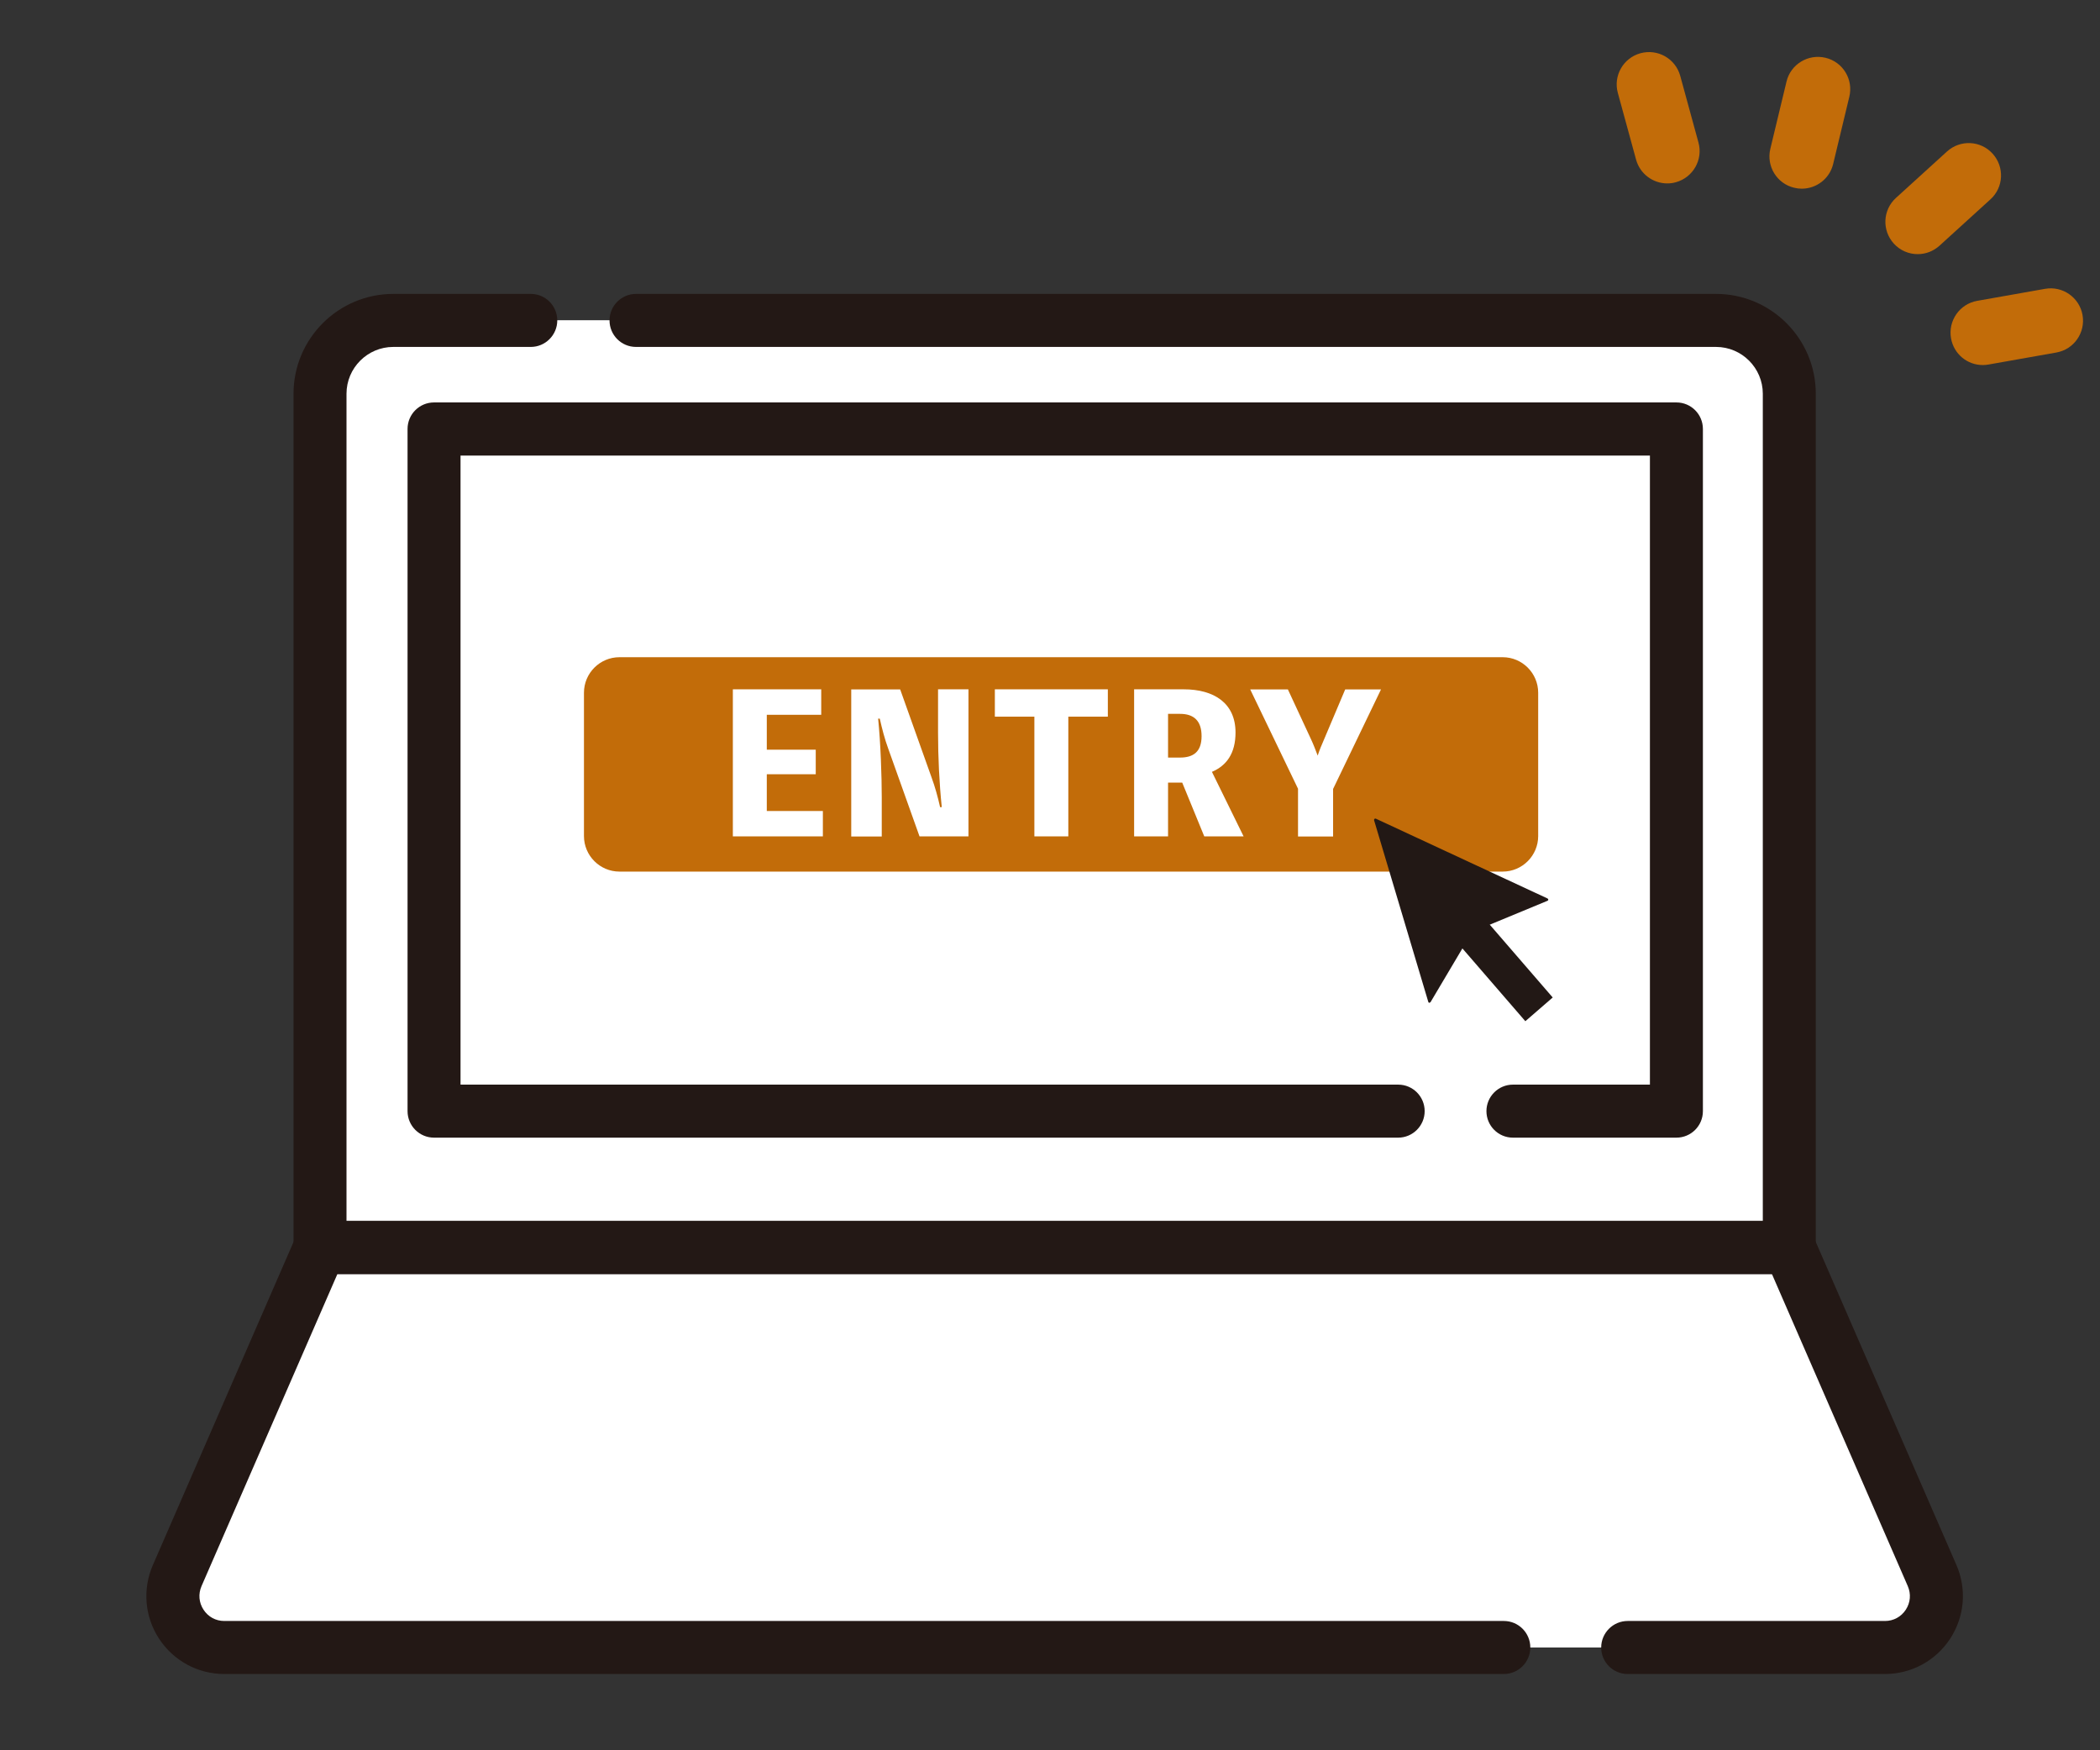 <svg width="180" height="150" viewBox="0 0 180 150" fill="none" xmlns="http://www.w3.org/2000/svg">
<rect x="0" y="0" width="180" height="150" fill="#333333" stroke="none"/>
<g clip-path="url(#clip0_243_49)">
<path d="M167.098 135.023L154.859 106.914H28.92L16.681 135.023C15.413 137.934 17.541 141.191 20.716 141.191H163.063C166.238 141.191 168.367 137.934 167.098 135.023Z" fill="white"/>
<path d="M33.709 27.46H147.098C150.566 27.46 153.377 30.273 153.377 33.744V106.914H27.429V33.744C27.429 30.273 30.241 27.46 33.709 27.46Z" fill="white"/>
<path d="M33.709 27.46H147.098C150.566 27.46 153.377 30.273 153.377 33.744V106.914H27.429V33.744C27.429 30.273 30.241 27.46 33.709 27.46Z" fill="white"/>
<path d="M153.377 109.186H27.43C26.17 109.186 25.159 108.165 25.159 106.914V33.744C25.159 29.022 28.999 25.188 33.709 25.188H45.495C46.755 25.188 47.766 26.208 47.766 27.46C47.766 28.711 46.746 29.732 45.495 29.732H33.709C31.5 29.732 29.7 31.534 29.7 33.744V104.642H151.098V33.744C151.098 31.534 149.298 29.732 147.089 29.732H54.515C53.256 29.732 52.245 28.711 52.245 27.46C52.245 26.208 53.265 25.188 54.515 25.188H147.089C151.808 25.188 155.639 29.031 155.639 33.744V106.914C155.639 108.174 154.619 109.186 153.368 109.186H153.377Z" fill="#231815"/>
<path d="M161.572 143.463H139.515C138.256 143.463 137.245 142.443 137.245 141.191C137.245 139.94 138.265 138.919 139.515 138.919H161.572C162.3 138.919 162.956 138.564 163.355 137.952C163.754 137.339 163.816 136.603 163.523 135.928L151.284 107.819C150.779 106.665 151.311 105.325 152.464 104.828C153.608 104.322 154.956 104.855 155.453 106.009L167.692 134.117C168.596 136.194 168.392 138.555 167.151 140.446C165.909 142.336 163.825 143.463 161.563 143.463H161.572Z" fill="#231815"/>
<path d="M128.9 143.463H19.227C16.965 143.463 14.881 142.336 13.639 140.446C12.397 138.555 12.202 136.185 13.107 134.117L25.346 106.009C25.71 105.183 26.526 104.642 27.43 104.642H153.378C154.637 104.642 155.649 105.662 155.649 106.914C155.649 108.165 154.629 109.186 153.378 109.186H28.92L17.275 135.928C16.983 136.603 17.045 137.339 17.444 137.952C17.843 138.564 18.49 138.919 19.227 138.919H128.9C130.159 138.919 131.17 139.94 131.17 141.191C131.17 142.443 130.15 143.463 128.9 143.463Z" fill="#231815"/>
<path d="M37.203 36.761V95.216H119.844H129.679H143.692V36.761H37.203Z" fill="white"/>
<path d="M143.692 97.497H129.68C128.42 97.497 127.409 96.476 127.409 95.225C127.409 93.973 128.429 92.953 129.68 92.953H141.422V39.042H39.474V92.953H119.844C121.103 92.953 122.114 93.973 122.114 95.225C122.114 96.476 121.094 97.497 119.844 97.497H37.203C35.944 97.497 34.933 96.476 34.933 95.225V36.761C34.933 35.501 35.953 34.489 37.203 34.489H143.692C144.952 34.489 145.963 35.51 145.963 36.761V95.225C145.963 96.485 144.943 97.497 143.692 97.497Z" fill="#231815"/>
<path d="M53.096 56.323H128.802C130.478 56.323 131.844 57.69 131.844 59.368V71.651C131.844 73.329 130.478 74.696 128.802 74.696H53.096C51.42 74.696 50.054 73.329 50.054 71.651V59.368C50.054 57.69 51.42 56.323 53.096 56.323Z" fill="#C26C09"/>
<path d="M70.532 69.495V71.678H62.816V59.075H70.391V61.258H65.725V64.249H69.921V66.353H65.725V69.504H70.532V69.495Z" fill="white"/>
<path d="M83.011 59.075V71.678H78.816L76.138 64.169C75.827 63.326 75.606 62.456 75.41 61.587H75.269C75.481 63.654 75.579 66.566 75.579 68.323V71.687H72.963V59.084H77.158L79.836 66.592C80.147 67.436 80.386 68.305 80.581 69.175H80.723C80.51 67.089 80.404 64.879 80.404 62.776V59.075H83.02H83.011Z" fill="white"/>
<path d="M94.958 61.418H91.57V71.678H88.661V61.418H85.273V59.075H94.958V61.418Z" fill="white"/>
<path d="M103.223 71.678L101.334 67.072H100.119V71.678H97.21V59.075H101.459C104.057 59.075 105.902 60.255 105.902 62.776C105.902 64.569 105.13 65.616 103.88 66.148L106.594 71.678H103.223ZM100.119 64.924H101.148C102.292 64.924 102.993 64.427 102.993 63.087C102.993 61.746 102.301 61.178 101.148 61.178H100.119V64.924Z" fill="white"/>
<path d="M114.265 67.595V71.687H111.259V67.595L107.161 59.084H110.39L112.376 63.361C112.589 63.814 112.766 64.285 112.944 64.755C113.103 64.267 113.281 63.85 113.494 63.361L115.303 59.084H118.372L114.274 67.595H114.265Z" fill="white"/>
<path d="M117.875 70.267L122.531 85.834L126.114 79.79L132.606 77.11L117.875 70.267Z" fill="#221815"/>
<path d="M122.531 85.941C122.531 85.941 122.522 85.941 122.513 85.941C122.469 85.941 122.434 85.906 122.425 85.861L117.777 70.293C117.777 70.293 117.777 70.205 117.813 70.178C117.848 70.151 117.893 70.142 117.928 70.16L132.651 77.003C132.651 77.003 132.713 77.065 132.713 77.101C132.713 77.145 132.686 77.181 132.642 77.198L126.185 79.87L122.62 85.879C122.62 85.879 122.567 85.932 122.522 85.932L122.531 85.941ZM118.052 70.471L122.558 85.568L126.017 79.737C126.017 79.737 126.043 79.701 126.07 79.693L132.331 77.11L118.052 70.48V70.471Z" fill="#221815"/>
<path d="M126.312 77.646L123.964 79.678L130.743 87.518L133.09 85.485L126.312 77.646Z" fill="#221815"/>
<path d="M154.433 16.17C154.22 16.17 153.998 16.144 153.785 16.09C152.295 15.735 151.382 14.235 151.745 12.744L153.129 6.993C153.484 5.502 154.991 4.596 156.473 4.952C157.963 5.307 158.876 6.807 158.512 8.298L157.129 14.049C156.827 15.318 155.692 16.17 154.442 16.17H154.433Z" fill="#C26C09"/>
<path d="M142.903 15.718C141.688 15.718 140.571 14.91 140.234 13.676L138.673 7.969C138.265 6.496 139.134 4.969 140.615 4.561C142.096 4.162 143.613 5.023 144.021 6.505L145.582 12.212C145.99 13.685 145.12 15.212 143.639 15.62C143.391 15.691 143.151 15.718 142.903 15.718Z" fill="#C26C09"/>
<path d="M164.375 21.78C163.621 21.78 162.876 21.478 162.326 20.874C161.297 19.738 161.377 17.99 162.512 16.96L166.885 12.984C168.02 11.954 169.767 12.034 170.796 13.17C171.825 14.306 171.745 16.055 170.61 17.084L166.237 21.061C165.705 21.54 165.04 21.78 164.375 21.78Z" fill="#C26C09"/>
<path d="M169.953 31.285C168.632 31.285 167.47 30.345 167.231 28.995C166.965 27.487 167.967 26.049 169.474 25.782L175.293 24.753C176.791 24.487 178.237 25.49 178.503 26.998C178.769 28.507 177.767 29.945 176.259 30.211L170.441 31.241C170.282 31.268 170.113 31.285 169.953 31.285Z" fill="#C26C09"/>
</g>
<defs>
<clipPath id="clip0_243_49">
<rect width="167" height="140" fill="white" transform="translate(12 4)"/>
</clipPath>
</defs>
</svg>
